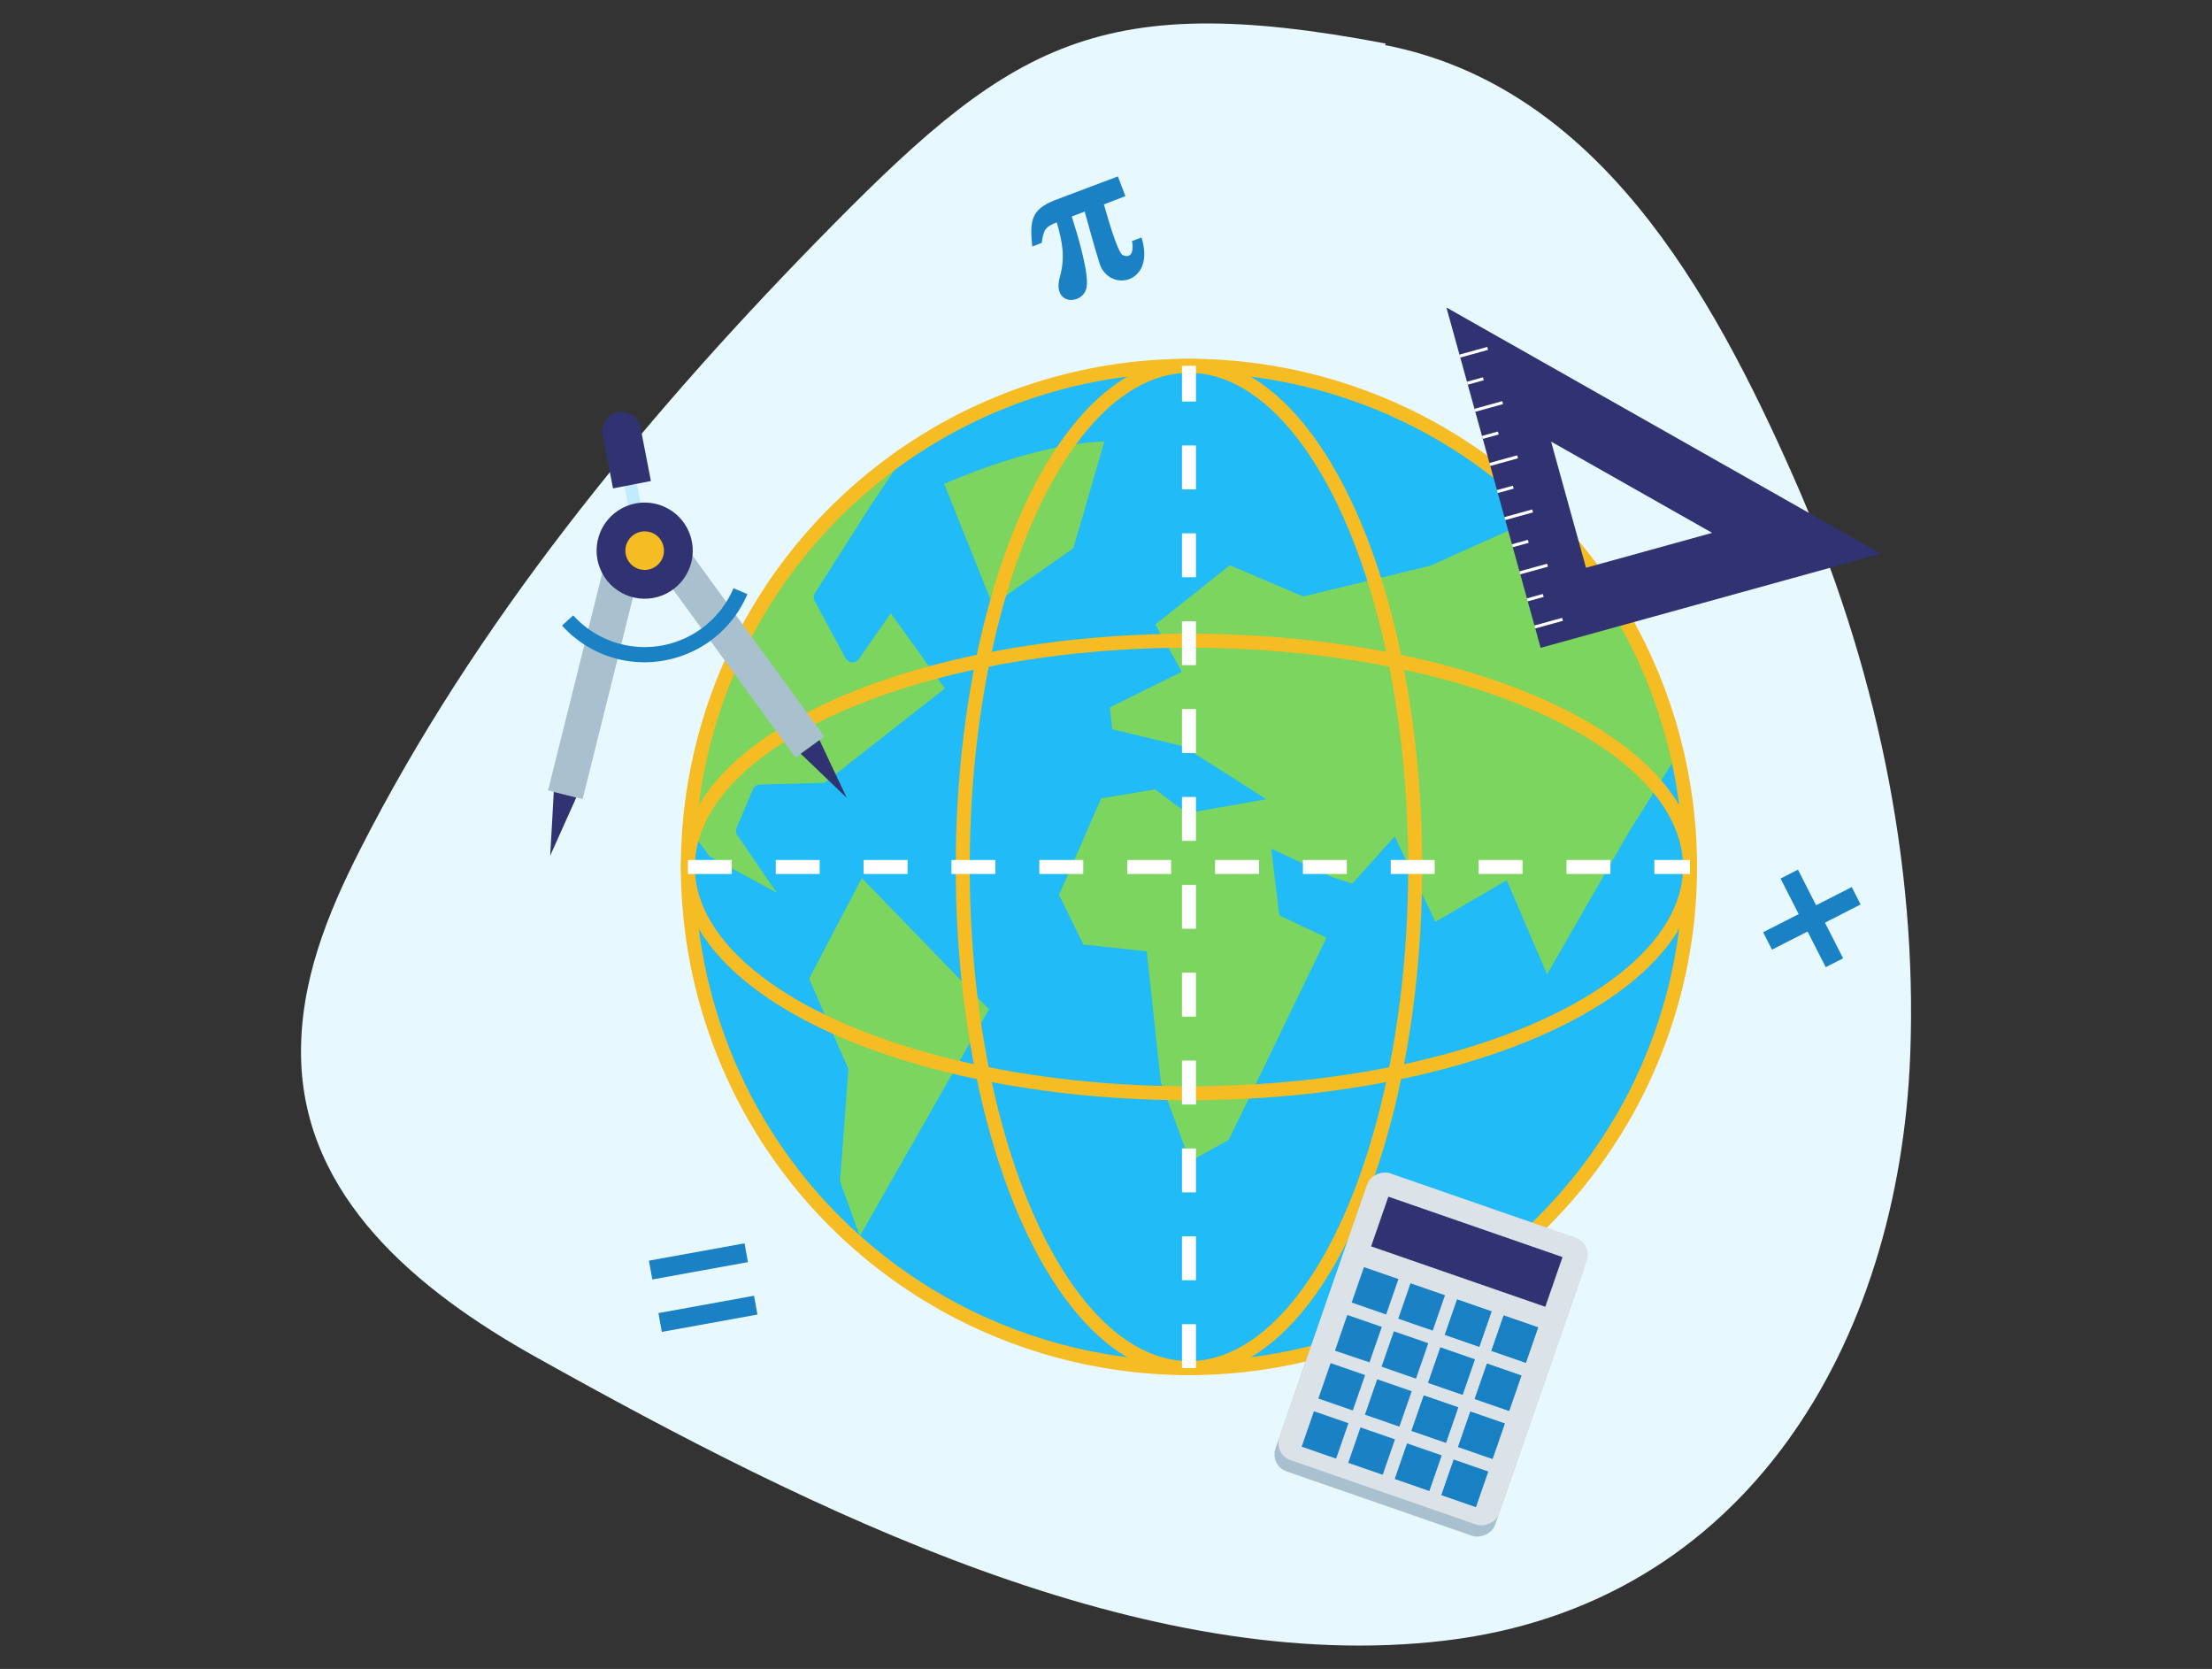 <?xml version="1.0" encoding="UTF-8"?> <svg xmlns="http://www.w3.org/2000/svg" id="Layer_1" data-name="Layer 1" viewBox="0 0 570 430"><rect x="0" y="0" width="570" height="430" fill="#333333" stroke="none"/><defs><style>.cls-1{fill:#e7f8fe;}.cls-2{fill:#21bbf7;}.cls-3{fill:#7cd55e;}.cls-12,.cls-14,.cls-4{fill:#1981c4;}.cls-5,.cls-6{fill:none;stroke-miterlimit:10;stroke-width:3.61px;}.cls-5{stroke:#f5bc23;}.cls-6{stroke:#fff;stroke-dasharray:11.32;}.cls-7{fill:#a9c1ce;}.cls-8{fill:#303271;}.cls-9{fill:#c1ebff;}.cls-10{fill:#f5bc23;}.cls-11{fill:#dbe3e9;}.cls-12{opacity:0.75;}.cls-13{fill:#fff;}.cls-14{fill-rule:evenodd;}</style></defs><path class="cls-1" d="M357.13,11.23c-75.93-14.49-97.87,1-147,51.3-45,46.13-87.74,98.13-117.37,156.43-8.3,16.34-15.56,34-15.18,53.46.71,35.9,29.77,60.05,60.59,77.26,71.62,40,156.59,82.27,234.28,73,77.43-9.26,116.94-76.45,119.79-150.89,1.89-49.28-8.79-100.87-30.2-149.18-21-47.42-50.35-100.33-105.15-111"></path><path class="cls-2" d="M314.86,95C244.07,90.3,182.66,144.1,178,214.89s49.1,132.19,119.9,136.87a128.84,128.84,0,0,0,136.88-119.9C439.44,161.07,385.64,99.65,314.86,95Z"></path><path class="cls-3" d="M431.71,195.31l-12.06,19.2-21,36.55-10.37-24.27L369.88,237.5l-10.49-22-10.92,12.16-5-1.6-15.89-7.4,2.07,17.18,12.17,5.76-25.2,52.1-10,5.52-7.49-20.43-3.63-33.68-16.35-1.76-6.25-12.8,10.86-24.86,13.91-2.32,8.16,6.16,20.49-3.61-21.4-13.64L286.6,187.9l-.6-5.65,18.54-9.17-6.83-12.18,19.21-15.27,18.89,8.05,32.78-7.93s13.61-6.14,28.82-12.89A128.88,128.88,0,0,1,431.71,195.31Z"></path><path class="cls-3" d="M232.34,118.36l-8.13,12.13L210,152.83a2,2,0,0,0-.08,2l8,14.82a2.22,2.22,0,0,0,1.64,1,2,2,0,0,0,1.73-.83L229.55,158l13.94,19.39-31,24.29-16.69.47a2,2,0,0,0-1.77,1.21l-4.21,9.92a2,2,0,0,0,.18,1.9L200.14,230l-17.35-9.4-4.69-6.5A128.4,128.4,0,0,1,232.34,118.36Z"></path><path class="cls-3" d="M218.42,275l-9.92-22.85,13.57-25.92,32.79,33.81-33.28,58.43-5.12-14.07L218.58,276A2,2,0,0,0,218.42,275Z"></path><path class="cls-3" d="M255.81,155.87,243.3,124.66c21.64-9.29,35.84-10.76,41.29-10.93l-8,27.5Z"></path><rect class="cls-4" x="464.37" y="223.79" width="5.03" height="25.63" transform="translate(-56.53 237.77) rotate(-27)"></rect><rect class="cls-4" x="454.08" y="234.09" width="25.63" height="5.03" transform="translate(-56.53 237.85) rotate(-27.01)"></rect><circle class="cls-5" cx="306.38" cy="223.37" r="129.12" transform="translate(-68.21 282.06) rotate(-45)"></circle><ellipse class="cls-5" cx="306.38" cy="223.37" rx="129.12" ry="58.3"></ellipse><ellipse class="cls-5" cx="306.38" cy="223.37" rx="58.3" ry="129.12"></ellipse><line class="cls-6" x1="177.26" y1="223.37" x2="435.49" y2="223.37"></line><line class="cls-6" x1="306.38" y1="352.49" x2="306.38" y2="94.25"></line><rect class="cls-7" x="120.69" y="168.16" width="65.97" height="9.19" transform="translate(-51.15 280.03) rotate(-75.99)"></rect><polygon class="cls-8" points="141.78 220.45 142.7 204.02 148.5 205.47 141.78 220.45"></polygon><rect class="cls-7" x="184.67" y="132.84" width="9.19" height="65.97" transform="translate(-61.35 143.2) rotate(-36.07)"></rect><polygon class="cls-8" points="218.2 205.56 211.17 190.68 206.34 194.19 218.2 205.56"></polygon><rect class="cls-9" x="161.29" y="112.59" width="3.26" height="24.61" transform="matrix(0.98, -0.19, 0.19, 0.98, -20.88, 33.46)"></rect><circle class="cls-8" cx="166.13" cy="141.87" r="12.39" transform="translate(-40.28 70.29) rotate(-21.37)"></circle><circle class="cls-10" cx="166.13" cy="141.87" r="4.97" transform="translate(-40.28 70.29) rotate(-21.37)"></circle><path class="cls-4" d="M171.63,170.08a28.54,28.54,0,0,1-26.8-8.91l2.88-2.62a24.85,24.85,0,0,0,41.3-7l3.58,1.52A28.71,28.71,0,0,1,171.63,170.08Z"></path><path class="cls-8" d="M164.93,109.7s0,0,0,0l0-.15h0a5,5,0,0,0-9.73,1.9h0l0,.15v0s0,0,0,0l2.77,14.23,9.76-1.9-2.77-14.23Z"></path><rect class="cls-4" x="169.93" y="336.02" width="25.04" height="4.92" transform="translate(-57.5 38.01) rotate(-10.28)"></rect><rect class="cls-4" x="167.48" y="322.51" width="25.04" height="4.92" transform="translate(-55.13 37.36) rotate(-10.28)"></rect><rect class="cls-7" x="329.18" y="320.51" width="78.22" height="59.91" rx="4.63" transform="translate(-83.53 583.55) rotate(-70.87)"></rect><rect class="cls-11" x="330.19" y="317.6" width="78.22" height="59.91" rx="4.63" transform="translate(-80.09 582.55) rotate(-70.87)"></rect><rect class="cls-8" x="371.21" y="298.76" width="13.55" height="47.5" transform="translate(-50.59 573.92) rotate(-70.87)"></rect><path class="cls-4" d="M348.31,335.59l8.88,3.08,3.17-9.13-8.89-3.08Zm12,4.16,8.88,3.08,3.17-9.12-8.89-3.08Zm12,4.16,8.89,3.09,3.16-9.13-8.88-3.08Zm15.17-5-3.17,9.13,8.89,3.08,3.16-9.13ZM356,352.12l8.88,3.08,3.17-9.13L359.18,343Zm12,4.16,8.89,3.08,3.16-9.12-8.88-3.09Zm12,4.16,8.89,3.08,3.16-9.12-8.88-3.08Zm-40.28-.12,8.88,3.08,3.17-9.12-8.89-3.08Zm12,4.16,8.88,3.09,3.17-9.13-8.89-3.08Zm12,4.17,8.89,3.08,3.16-9.13-8.88-3.08Zm12,4.16,8.89,3.08,3.16-9.13-8.88-3.08ZM344,348,352.9,351l3.17-9.13-8.89-3.08Zm-8.58,24.73,8.88,3.08,3.17-9.13-8.89-3.08Zm12,4.16,8.88,3.08,3.17-9.12-8.89-3.09Zm12,4.16,8.88,3.08,3.17-9.12-8.89-3.08Zm12,4.16,8.89,3.09,3.16-9.13-8.88-3.08Z"></path><path class="cls-12" d="M372.3,343.91l8.89,3.09,3.16-9.13-8.88-3.08Zm15.17-5-3.17,9.13,8.89,3.08,3.16-9.13ZM368,356.28l8.89,3.08,3.16-9.12-8.88-3.09Zm12,4.16,8.89,3.08,3.16-9.12-8.88-3.08Zm-16.29,8.21,8.89,3.08,3.16-9.13-8.88-3.08Zm12,4.16,8.89,3.08,3.16-9.13-8.88-3.08ZM359.44,381l8.88,3.08,3.17-9.12-8.89-3.08Zm12,4.16,8.89,3.09,3.16-9.13-8.88-3.08Z"></path><path class="cls-8" d="M397,166.91l87.69-24.25L372.72,79.22Zm11.69-20.63-9-32.51,41.51,23.52Z"></path><rect class="cls-13" x="395.35" y="160.15" width="7.43" height="0.79" transform="translate(-28.35 112.12) rotate(-15.45)"></rect><rect class="cls-13" x="393.48" y="153.6" width="4.27" height="0.79" transform="translate(-26.74 111.09) rotate(-15.47)"></rect><rect class="cls-13" x="391.49" y="146.2" width="7.43" height="0.79" transform="translate(-24.77 110.59) rotate(-15.45)"></rect><rect class="cls-13" x="389.62" y="139.64" width="4.27" height="0.79" transform="translate(-23.15 109.43) rotate(-15.45)"></rect><rect class="cls-13" x="387.63" y="132.24" width="7.43" height="0.79" transform="translate(-21.2 109.18) rotate(-15.47)"></rect><rect class="cls-13" x="385.76" y="125.68" width="4.27" height="0.79" transform="translate(-19.57 107.9) rotate(-15.45)"></rect><rect class="cls-13" x="383.77" y="118.28" width="7.43" height="0.79" transform="translate(-17.61 107.52) rotate(-15.45)"></rect><rect class="cls-13" x="381.9" y="111.72" width="4.27" height="0.79" transform="translate(-15.99 106.37) rotate(-15.45)"></rect><rect class="cls-13" x="379.91" y="104.32" width="7.43" height="0.79" transform="translate(-14.03 105.99) rotate(-15.45)"></rect><rect class="cls-13" x="378.04" y="97.76" width="4.27" height="0.79" transform="translate(-12.41 104.83) rotate(-15.45)"></rect><rect class="cls-13" x="376.05" y="90.36" width="7.43" height="0.79" transform="translate(-10.45 104.58) rotate(-15.47)"></rect><path class="cls-14" d="M284.46,52.65c.65,2.2,3.41,12.33,4.87,13.09,2.65,1.1,2.75-1.85,2.36-3.63l2.46-.92c3.74,12-8.29,14.22-10.78,6.77-1.37-4.39-2.64-9-3.86-13.44l-3.33,1.25c1.44,4.58,4.68,15.13,3.74,18.57-1.15,4.31-8.85,4.34-6.81-3,1.46-5.17.6-9.15-.79-14.06-3.16,1.23-3.38,2.06-3.9,5.31l-2.42.92c-.6-6.29-.58-9.53,6-12l16.06-6.06L290,50.54Z"></path></svg> 